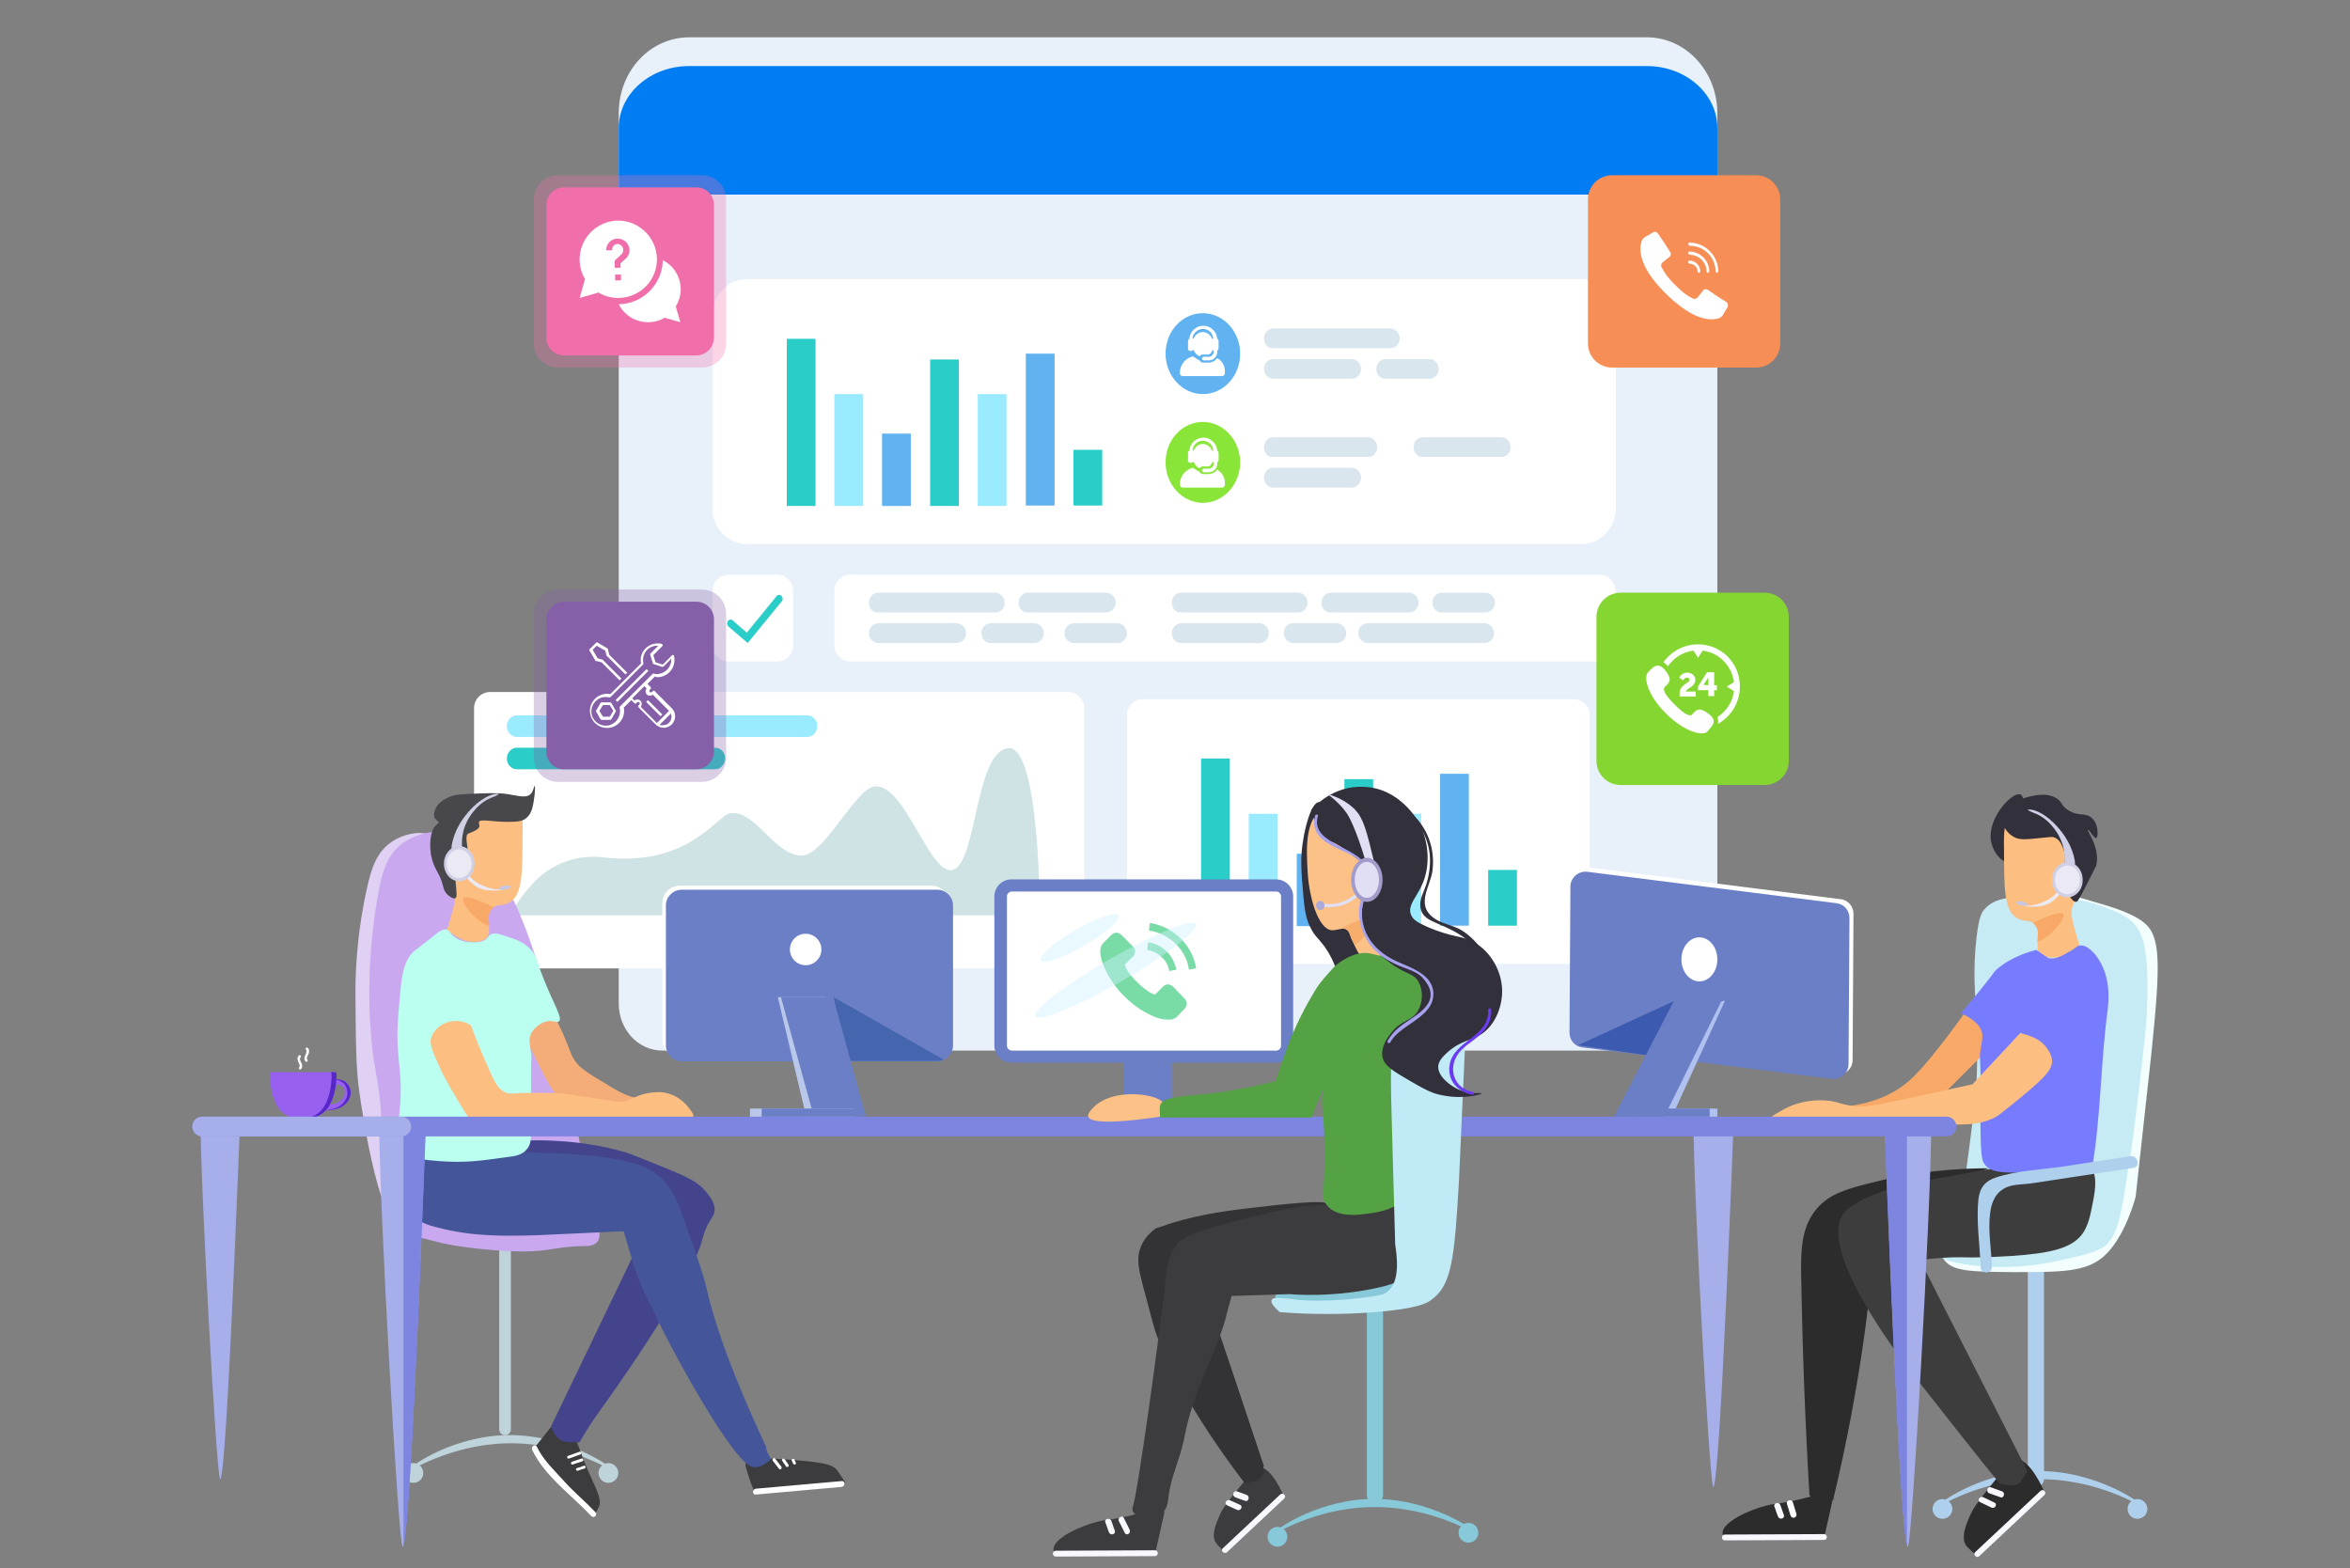 <svg xmlns="http://www.w3.org/2000/svg" xmlns:xlink="http://www.w3.org/1999/xlink" width="523" height="349" xmlns:v="https://vecta.io/nano"><rect width="100%" height="100%" fill="#808080" stroke="none"/><style><![CDATA[.AJ{fill:#fff}.AK{fill:#2acdc7}.AL{fill:#6b7fc6}.AM{fill:#9aebff}.AN{fill:#60b2f0}.AO{fill:#fcbf81}.AP{fill:#eae9f4}.AQ{fill:#cfcfe5}.AR{fill:#32303a}.AS{fill:#3c3c3f}.AT{fill:#f9a967}.AU{fill:#aed0ed}.AV{fill:#a7afea}]]></style><path d="M382.2 25.2v198.1c0 5.8-4.3 10.5-9.7 10.5H147.4c-5.4 0-9.7-4.7-9.7-10.5V25.2c0-9.4 7-16.9 15.7-16.9h213.1c8.7 0 15.7 7.6 15.7 16.9z" fill="#e8f0f9"/><path d="M382.2 28.5v14.8H137.7V28.5c0-7.6 7-13.8 15.7-13.8h213.1c8.7 0 15.7 6.2 15.7 13.8z" fill="#007df3"/><path d="M356 147.2H189.2c-1.9 0-3.5-1.6-3.5-3.5v-12.3c0-1.9 1.6-3.5 3.5-3.5H356c1.9 0 3.5 1.6 3.5 3.5v12.3c0 1.9-1.6 3.5-3.5 3.5z" class="AJ"/><g fill="#d9e6ed"><use xlink:href="#B"/><use xlink:href="#C"/><use xlink:href="#D"/><use xlink:href="#E"/><path d="M236.9 140.9h0c0-1.2.9-2.2 2.1-2.2h9.7c1.1 0 2.1 1 2.1 2.2h0c0 1.2-.9 2.2-2.1 2.2H239c-1.1 0-2.1-1-2.1-2.2z"/><use xlink:href="#B" x="67.4"/><path d="M302.3 140.9h0c0-1.2.9-2.2 2.1-2.2h26c1.1 0 2.1 1 2.1 2.2h0c0 1.2-.9 2.2-2.1 2.2h-26c-1.1 0-2.1-1-2.1-2.2z"/><use xlink:href="#C" x="67.4"/><use xlink:href="#D" x="67.4"/><path d="M285.7 140.9h0c0-1.2.9-2.2 2.1-2.2h9.7c1.1 0 2.1 1 2.1 2.2h0c0 1.2-.9 2.2-2.1 2.2h-9.7c-1.1 0-2.1-1-2.1-2.2zm33.1-6.8h0c0-1.2.9-2.2 2.1-2.2h9.7c1.1 0 2.1 1 2.1 2.2h0c0 1.2-.9 2.2-2.1 2.2h-9.7c-1.1.1-2.1-.9-2.1-2.2z"/></g><path d="M351.8 121.1H166.4c-4.3 0-7.8-3.5-7.8-7.8V69.9c0-4.3 3.5-7.8 7.8-7.8h185.4c4.3 0 7.8 3.5 7.8 7.8v43.4c-.1 4.3-3.5 7.8-7.8 7.8z" class="AJ"/><path d="M175.1 75.4h6.4v37.2h-6.4z" class="AK"/><path d="M185.7 87.7h6.4v24.9h-6.4z" class="AM"/><path d="M196.3 96.5h6.4v16.1h-6.4z" class="AN"/><path d="M207 80h6.4v32.6H207z" class="AK"/><g fill="#d9e6ed"><use xlink:href="#B" x="87.9" y="-58.8"/><use xlink:href="#C" x="87.9" y="-58.8"/><use xlink:href="#E" x="87.9" y="-58.8"/><path d="M281.3 99.5h0c0-1.2.9-2.2 2.1-2.2h21c1.1 0 2.1 1 2.1 2.2h0c0 1.2-.9 2.2-2.1 2.2h-21c-1.2.1-2.1-.9-2.1-2.2z"/><use xlink:href="#C" x="87.9" y="-34.6"/><path d="M314.6 99.5h0c0-1.2.9-2.2 2.1-2.2h17.4c1.1 0 2.1 1 2.1 2.2h0c0 1.2-.9 2.2-2.1 2.2h-17.4c-1.1.1-2.1-.9-2.1-2.2z"/></g><path d="M217.6 87.7h6.4v24.9h-6.4z" class="AM"/><path d="M228.3 78.7h6.4v33.8h-6.4z" class="AN"/><path d="M238.9 100.1h6.4v12.4h-6.4z" class="AK"/><path d="M276 78.7c0-4.9-3.7-9-8.3-9s-8.3 4-8.3 9c0 4.9 3.7 9 8.3 9s8.3-4 8.3-9z" class="AN"/><path d="M276 102.9c0-4.9-3.7-9-8.3-9s-8.3 4-8.3 9c0 4.9 3.7 9 8.3 9s8.3-4.1 8.3-9z" fill="#89e538"/><path d="M270.9 79.7c-.4.6-1.2 1-2 1h-1.1c-.4 0-.7-.2-.9-.6-.2 0-.3-.1-.5-.2l-.9-.6c-1.6.4-2.9 1.8-2.9 3.6v.2a.65.65 0 0 0 .6.6h8.8a.65.65 0 0 0 .6-.6v-.2c.1-1.4-.6-2.6-1.7-3.2zm-5.9-1.6c.2 0 .5-.1.6-.3.3.7.8 1.3 1.4 1.5.2-.3.4-.4.8-.4h1.1c.1 0 .2 0 .3-.1.2-.1.3-.3.4-.4l.3-.6c0 .1.1.2.2.2v.3a1.11 1.11 0 0 1-1.1 1.1h-1.1c-.2 0-.4.2-.4.4s.2.4.4.4h1.1c1.1 0 1.9-.9 1.9-1.9V78a.55.55 0 0 0 .3-.5v-1.6a.55.55 0 0 0-.3-.5c-.1-1.6-1.5-2.9-3.1-2.9s-3 1.3-3.1 2.9a.55.55 0 0 0-.3.5v1.6c-.1.3.2.6.6.6zm2.7-4.9c1.2 0 2.2.9 2.3 2.1l-.2.2c-.4-1-1.2-1.6-2.1-1.6-1 0-1.8.7-2.1 1.6 0-.1-.1-.2-.2-.2.1-1.1 1.1-2.1 2.3-2.1zm3.2 31.3c-.4.6-1.2 1-2 1h-1.1c-.4 0-.7-.2-.9-.6-.2 0-.3-.1-.5-.2l-.9-.6c-1.6.4-2.9 1.8-2.9 3.6v.2a.65.65 0 0 0 .6.6h8.8a.65.65 0 0 0 .6-.6v-.2c.1-1.4-.6-2.5-1.7-3.2zM265 103c.2 0 .5-.1.6-.3.3.7.8 1.3 1.4 1.5.2-.3.4-.4.8-.4h1.1c.1 0 .2 0 .3-.1.2-.1.3-.3.4-.4l.3-.6c0 .1.1.2.2.2v.3a1.11 1.11 0 0 1-1.1 1.1h-1.1c-.2 0-.4.2-.4.4s.2.4.4.4h1.1c1.1 0 1.9-.9 1.9-1.9v-.3a.55.55 0 0 0 .3-.5v-1.6a.55.55 0 0 0-.3-.5c-.1-1.6-1.5-2.9-3.1-2.9s-3 1.3-3.1 2.9a.55.55 0 0 0-.3.5v1.6c-.1.3.2.6.6.6zm2.7-4.9c1.2 0 2.2.9 2.3 2.1l-.2.2c-.4-1-1.2-1.6-2.1-1.6-1 0-1.8.7-2.1 1.6 0-.1-.1-.2-.2-.2.1-1.2 1.1-2.1 2.3-2.1zm82.6 116.4h-96c-1.9 0-3.5-1.6-3.5-3.5v-51.9c0-1.9 1.6-3.5 3.5-3.5h96c1.9 0 3.5 1.6 3.5 3.5V211c.1 2-1.5 3.5-3.5 3.5z" class="AJ"/><path d="M267.3 168.8h6.4V206h-6.4z" class="AK"/><path d="M277.9 181.1h6.4V206h-6.4z" class="AM"/><path d="M288.6 190h6.4v16.1h-6.4z" class="AN"/><path d="M299.2 173.4h6.4V206h-6.4z" class="AK"/><path d="M309.9 181.1h6.4V206h-6.4z" class="AM"/><path d="M320.5 172.2h6.4V206h-6.4z" class="AN"/><path d="M331.2 193.6h6.4V206h-6.4z" class="AK"/><path d="M173 147.2h-10.9c-1.9 0-3.5-1.6-3.5-3.5v-12.3c0-1.9 1.6-3.5 3.5-3.5H173c1.9 0 3.5 1.6 3.5 3.5v12.3c0 1.9-1.6 3.5-3.5 3.5z" class="AJ"/><path d="M166.4 143.1l-4.3-3.7c-.3-.3-.4-.8-.1-1.2s.8-.4 1.1-.1l3.1 2.7 6.6-8.1c.3-.4.8-.4 1.1-.1s.4.9.1 1.2l-7.6 9.3z" class="AK"/><path d="M237.7 215.5H109.1c-2 0-3.6-1.6-3.6-3.6v-54.3c0-2 1.6-3.6 3.6-3.6h128.6c2 0 3.6 1.6 3.6 3.6v54.3c0 2-1.6 3.6-3.6 3.6z" class="AJ"/><path d="M113.6 203.7h117.8s.1-38.1-7.1-37.2-6.9 24.8-12 27c-5.2 2.2-10.7-19.1-17.6-18.5-4.3.4-11.2 15.3-16.2 15.4-6.1.1-10.4-10.3-16-9.4-3.1.5-9.1 12-28.3 9.8-5.8-.7-11.6 1.4-15.6 5.8-3.5 3.7-5 7.1-5 7.1z" fill="#cfe3e5"/><path d="M179.7 164H115c-1.2 0-2.2-1.1-2.2-2.4h0c0-1.3 1-2.4 2.2-2.4h64.7c1.2 0 2.2 1.1 2.2 2.4h0c-.1 1.4-1 2.4-2.2 2.4z" class="AM"/><path d="M159.2 171.2H115c-1.2 0-2.2-1.1-2.2-2.4h0c0-1.3 1-2.4 2.2-2.4h44.2c1.2 0 2.2 1.1 2.2 2.4h0c-.1 1.3-1 2.4-2.2 2.4z" class="AK"/><path d="M90.6 327.4c-.2-.4 8.9-7.4 21.3-8 14.1-.6 25 7.6 24.8 8-.1.3-10-6.5-23.9-6.2-13 .3-22 6.6-22.2 6.2z" fill="#bfd3db"/><path d="M166 325.6c-.1.3-.1.6 0 .9.3 1.1.8 2.9 1.8 5.3l20.4-1.8-1.8-2.7c-1.1-1.5-3.2-2-14.2-2.7-3 0-5.7-.2-6.2 1zm-43.4-8h0l-3.5 4.4.9 1.8c1.4 2.9 12.4 13.3 12.4 13.3h0l.9-1.8c.9-1.9-1.5-5.4-3.5-10.6-1.3-3.4-1.3-4.4-2.7-5.3s-6.1-2.3-4.5-1.8z" class="AS"/><path d="M118.4 322.6c2.9 6 8.7 10 13.2 14.8.6.6 1.5-.3.9-.9-2.2-2.3-4.7-4.4-6.8-6.7-2.2-2.5-4.7-4.7-6.2-7.8-.3-.8-1.4-.1-1.1.6h0zm49.8 10l19.1-1.7c.8-.1.9-1.4 0-1.3l-19.1 1.7c-.8.1-.8 1.4 0 1.3h0zm-41.6-8l2.5-.9c.4-.1.2-.8-.2-.6l-2.5.9c-.3.1-.2.7.2.6h0zm.9 1.3l2.1-.7c.4-.1.2-.8-.2-.6l-2.1.7c-.4.1-.2.8.2.6h0zm1.1 1.4c.5-.2 1-.4 1.5-.5.4-.1.2-.8-.2-.6-.5.2-1 .4-1.5.5-.4.1-.2.7.2.6h0zm43.4-2.2l1.4 1.8c.3.3.7-.1.5-.5l-1.4-1.8c-.3-.3-.8.1-.5.5h0zm2.1 0c.3.4.5.8.8 1.2.2.4.8 0 .6-.3-.3-.4-.5-.8-.8-1.2s-.9-.1-.6.3h0zm2.1-.1c.1.2.2.5.3.7.2.4.8.2.6-.2-.1-.2-.2-.5-.3-.7-.1-.3-.8-.1-.6.2h0z" class="AJ"/><g fill="#bfd3db"><circle cx="92" cy="327.8" r="2.2"/><circle cx="135.4" cy="327.8" r="2.2"/><path d="M112.4 319.4c-.7 0-1.3-.6-1.3-1.3v-39.9c0-.7.6-1.3 1.3-1.3s1.3.6 1.3 1.3v39.9c0 .7-.6 1.3-1.3 1.3z"/></g><path d="M95.1 185.6c-1.7-.6-5.3-.1-8 1.8-3.4 2.3-4.5 6.2-5.3 9.7-2.7 11.7-2.7 21.5-2.7 23.9.1 11.2.1 16.8.9 22.2.3 2.3 4.2 29.2 8.9 29.2 8.2.1 18.6-82.8 6.2-86.8z" fill="#dfd0f4"/><path d="M99.1 185.1c-5.7-.5-9.7 2.7-9.7 2.7-3.5 2.7-4.5 6.9-5.3 11.5-2.4 13.4-1.9 24.4-1.8 26.6.7 14.2 2 11.5 2.7 24.8.7 12.7-.3 19.6 4.4 23 1.4 1.1 3.6 1.6 8 2.7 1.1.3 5 1.2 12.4 1.8 12.8 1 12-.8 20.4-.9.6 0 1.9 0 2.7-.9 1.1-1.3.2-3.8 0-4.4-4.2-11.8-11.9-85-33.8-86.9z" fill="#c9a8ef"/><path d="M116.3 185.6c0 8.9-.1 13.4-2.7 15.1-1.5 1-2.8.5-3.8 1.2-.2.1-.4.3-.6.6-.8 1.1-.5 2.3-.4 3.6.1 1 .1 1.9-.5 2.6-1 1.1-2.9.9-3.5.9-2.8-.3-5.3-2.7-5.3-2.7 1.8-5.7 1.8-7.1 1.8-7.1-.1-2.6-1.3-2.9-1.8-5.3-1.1-5.3 3.1-10.2 3.5-10.6 3.5-4 9.9-6.5 12.4-4.4.7.4 1 1.2.9 6.1z" class="AO"/><path d="M109.9 201.9c-.2.1-.4.3-.6.6-.8 1.1-.5 2.3-.4 3.6-2.7-.7-6.5-5.3-5.8-6.2.5-.8 4.1.7 6.8 2z" class="AT"/><path d="M106.6 182.9c.3-.7 3.1 0 6.2 0 2.3 0 3.5-.1 4.4-.9 1.3-1.1 1.5-3 1.8-5.3.1-1 .1-1.7 0-1.8-.2 0-.2 1.1-.9 1.8-1 1-2.7.4-5.3 0-2.2-.3-4.4-.2-8.9 0-1.9.1-3.1.2-4.4.9-.6.3-2.2 1.1-2.7 2.7-.1.4-.4 1.2 0 1.8.3.4.9.9.9.9l-.9.9c-.6.6-1.4 2.9-.9 6.2.6 3.5 2 4 2.7 7.1.1.3.2 1.1.9 1.8.4.4 1.3 1.1 1.8.9.7-.3 0-2.3 0-6.2 0-2.2.2-3.3.9-3.5.6-.3 1.4.4 1.8 0 .2-.2.1-.6 0-1.8-.2-1.5-.3-2.3 0-2.7s.6-.2 1.8-.9c.6-.3.8-.6.9-.9 0-.5-.2-.7-.1-1z" fill="#47474c"/><path d="M103.5 194c.4-.1.9.8 1.3 1.3.7.8 1.4 1.2 2.7 1.8 2.3 1.1 4.4.8 4.4.9s-4.1.7-6.2-.9c-1.4-1-2.7-2.7-2.7-2.7.1.1.3-.3.5-.4z" class="AP"/><path d="M111 197.8c0 .2.7.3 1.4.2s1.3-.4 1.2-.7c0-.2-.7-.3-1.4-.2-.6.1-1.2.4-1.2.7z" fill="#c7c6e0"/><path d="M100.8 189.6c-.4-.5-.4-1.2 0-2.7.8-2.9 2.4-4.9 2.7-5.3 2.3-3 4.9-4.6 6.6-4.9.2 0 .9-.1.9 0 0 .2-1.3.7-1.8.9-3.4 1.4-5.2 5-5.3 5.3-1.5 3-1.1 5.9-.9 7.1.1 0-1.6.2-2.2-.4z" class="AQ"/><ellipse cx="102.2" cy="192.2" rx="3.1" ry="3.5" class="AP"/><path d="M102.2 196.1c-1.9 0-3.4-1.7-3.4-3.9 0-2.1 1.5-3.9 3.4-3.9s3.4 1.7 3.4 3.9-1.5 3.9-3.4 3.9zm0-7.1c-1.5 0-2.8 1.4-2.8 3.2s1.2 3.2 2.8 3.2c1.5 0 2.8-1.4 2.8-3.2-.1-1.7-1.3-3.2-2.8-3.2z" class="AQ"/><path d="M117.2 229c.7-.9 2-.5 3.5-1.8 1-.8 1.5-1.9 1.8-2.7.7 1.2 1.6 3 2.7 5.3 1.8 4.1 1.6 4.5 2.7 6.2s3.1 2.9 7.1 5.3c2.3 1.4 3.5 2.1 5.3 2.7 3.2 1 5.3.6 5.3.9.1.6-6.6 2.6-14.2 1.8-4.3-.5-8-1.8-8-1.8s.7.2.9 0c.3-.3-.6-1.4-.9-1.8-1.2-1.5-2.3-3.7-4.4-8-1.7-3.2-2.5-5-1.8-6.1z" fill="#f4ad78"/><path d="M118.1 253.8s10.7-.5 21.3 2.7c1 .3 3.6 1.4 8.9 3.5 4.8 2 7 3 8.9 5.3.8 1 2.1 2.6 1.8 4.4-.2 1.1-.9 1.5-1.8 3.5-.6 1.3-.8 2.3-.9 2.7-2.9 10.6-22.2 37.2-22.2 37.2-4.3 5.9-5.2 8.3-5.3 8-.2-.6-2.7.5-4.4-.9-1.1-.9-1.8-2.7-1.8-2.7l21.3-44.3c.6-1.4 1.3-2.8.9-4.4-2.2-8.8-31-8.1-31-11.5-.1-1.3 4.3-3.5 4.3-3.5z" fill="#44448c"/><path d="M166 325.6c.2.2.9.8 1.8.9 1.2.1 2.3-.6 2.7-.9.6-.4.8-.6.9-.9.1-.7-.9-1.3-.9-2.7-8.6-18.5-11.9-29.1-13.3-35.5-.7-3-2.2-7.3-5.3-16-1.2-3.3-2.2-5.7-4.4-8-2.8-2.8-6.1-3.7-9.7-4.4-6.6-1.3-10-1.2-23-1.8-6.8-.3-13.6 1.3-20.4.9-.5 0-2.2-.1-3.5.9-2.7 2.1-2.7 8 0 11.5 1.7 2.2 4.2 3 6.2 3.5 7.9 2.1 14.7 2 22.2 1.8l19.5-.9 1.8 6.2c1.6 5.4 4 9.9 5.3 12.4-.3.2 13.6 27.2 20.1 33z" fill="#445699"/><path d="M99.5 206.9c-.9-.3-2 .5-3.5 1.8l-4 3.1c-2.7 2.7-2.7 7.2-3.1 11.1-1.4 13.7 1.1 13.8 0 24.8-.4 3.9-1 6.8.9 8.9.6.6 1.5 1.3 8 1.8 5.6.4 8.7 0 15.1-.9 1.8-.2 3.4-.5 4.4-1.8.9-1 .9-2.5.9-5.3v-8.9c-.1-6.6.2-5.7 0-7.1-.3-2.1-.6-3.1 0-4.4.7-1.3 2.1-2.4 3.5-2.7 1.5-.3 2.2.4 2.7 0 .9-.8-1.3-4-3.5-9.7-1.7-4.2-1.4-4.8-2.7-6.2-1.7-1.9-3.7-2.5-7.1-3.5-.4-.1-1.1-.3-1.8 0-.5.2-.6.6-.9.9-.9 1-2.5.9-3.5.9-.5 0-2.9-.1-4.4-1.8-.5-.6-.6-.9-1-1z" fill="#bafff0"/><path d="M96 230.8c.6-1.7 2.4-3.2 4.4-3.5 2.3-.4 4 .6 4.4.9 1.6 4.2 3.1 7.8 4.4 10.6.9 2 1.8 3.8 3.5 4.4.7.3 1 .1 4.4 0h4.4c2.7 0 4.8.3 8.9.9 7 1 7.2 1.4 8.9.9s2.7-1.4 5.3-1.8c1.1-.1 2.2-.3 3.5 0 3.1.6 4.8 2.8 5.3 3.5.7.9 1 1.3.9 1.8-.4 1.6-5.6 1.7-8 1.8-17.8.4-13.2 1.3-22.2.9-9.6-.5-19.5-1.8-19.5-1.8v-.1c-1.5-2.4-4.1-6.5-6.2-10.6-1.9-4.2-3-6.3-2.4-7.9z" class="AO"/><g class="AU"><use xlink:href="#F"/><path d="M453.1 330.9h0a1.79 1.79 0 0 1-1.8-1.8V283a1.79 1.79 0 0 1 1.8-1.8h0a1.79 1.79 0 0 1 1.8 1.8v46.1a1.79 1.79 0 0 1-1.8 1.8z"/></g><path d="M407.9 332.7c.2.3.1.6 0 .9l-1.8 8-22.2.9s-1.2-1.2 0-2.7c.5-.6 2.3-2.6 8-4.4 3.6-1.1 3.1-.4 8.9-1.8 3.7-.9 6.6-1.8 7.1-.9zm31.8 13.3l15.2-14.2s-3-7-6.1-7.1c-.7 0-1.3.4-5.1 5.1-3.9 4.8-4.5 5.9-5.1 7.1-.8 1.8-2.4 5.2-1 7.1.6.7 2.1 2 2.1 2z" fill="#2c2c2d"/><path d="M383.9 342.8l22-.1c.9 0 .9-1.3 0-1.3l-22 .1c-.9 0-.9 1.3 0 1.3h0zm11-7.5c.3.7.5 1.5.8 2.2.3.8 1.6.5 1.3-.4-.3-.7-.5-1.5-.8-2.2-.3-.8-1.6-.4-1.3.4h0zm45.6 11l14.5-13.6c.6-.6-.3-1.5-.9-.9l-14.5 13.6c-.6.5.3 1.5.9.9h0zm2.2-14l2.5.9c.8.3 1.1-1 .4-1.3l-2.5-.9c-.8-.3-1.2 1-.4 1.3h0zm-2 2l2.5 1.2c.8.4 1.4-.8.7-1.1l-2.5-1.2c-.8-.4-1.5.8-.7 1.1h0z" fill="#f8f8ff"/><path d="M397.7 334.7l.8 2.6c.3.8 1.5.5 1.3-.4l-.8-2.6c-.3-.8-1.6-.4-1.3.4h0z" class="AJ"/><g class="AU"><circle cx="475.7" cy="335.8" r="2.2"/><circle cx="432.3" cy="335.8" r="2.2"/></g><path d="M432.7 280.4c1.9 2.6 6.3 2.6 15.1 2.7 11 0 16.4 0 20.4-3.5 4.9-4.4 7.1-13.3 7.1-13.3h0l3.5-31.9c2.1-20.4 2.1-26.2-1.8-29.2-2.5-2-7.4-3.5-10.6-4.4-4.4-1.3-6.5-2-8-1.8-9.8 1.3-4.2 31.4-20.4 62.9-3.4 6.6-8.3 14.3-5.3 18.5z" fill="#f3feff"/><path d="M441.6 202.4c2.7-3.2 7.8-3 15.1-2.7 6.1.3 9.7 1.4 10.6 1.8 2.3.8 5.1 1.8 7.1 3.5 2.4 2.2 3.7 5.6 3.5 16.8-.1 6.2-.5 9.3-2.7 27.5 0 0-.5 4.6-1.8 12.4-1.3 8.5-2.1 12.7-4.4 15.1-1.6 1.6-4.3 2.3-9.7 3.5-2.8.7-12.6 2.8-23 .9-1.5-.3-4.4-.9-4.4-1.8 0-.8 1.9-1.1 3.5-2.1 2.7-1.6.8-6.5 1.8-13.9 2.2-16.7 2.5-18.5 2.7-23 .1-3.5.3-7.7 0-13.3s-.9-11.1 0-18.6c.5-4.3 1.1-5.4 1.7-6.1z" fill="#c6ebf4"/><path d="M446.9 191.8c-1.4.2-3-2-3.5-3.5-2-5.5 4.4-12.2 6.2-11.5 2.2.8.6 14.4-2.7 15z" class="AR"/><path d="M446 189.1c0 8.9.1 13.4 2.7 15.1 1.5 1 2.8.5 3.8 1.2.2.1.4.3.6.6.8 1.1.5 2.3.4 3.6-.1 1-.1 1.9.5 2.6 1 1.1 2.9.9 3.5.9 2.8-.3 5.3-2.7 5.3-2.7-1.8-5.7-1.8-7.1-1.8-7.1.1-2.6 1.3-2.9 1.8-5.3 1.1-5.3-3.1-10.2-3.5-10.6-3.5-4-9.9-6.5-12.4-4.4-.7.5-1 1.3-.9 6.1z" class="AO"/><path d="M452.4 205.4c.2.1.4.3.6.6.8 1.1.5 2.3.4 3.6 2.7-.7 6.5-5.3 5.8-6.2-.5-.8-4.1.7-6.8 2z" class="AT"/><path d="M446 183.8c.6 1.7 2.2 2.5 2.7 2.7 1.1.4 2.5.3 5.3 0 2.2-.2 2.8-.4 3.5 0 1.1.6 1.5 1.9 1.8 2.7.7 2.1-.1 3.1 0 5.3.1 3.1 1.6 6.2 2.7 6.2.4 0 .7-.6 1.8-2.7l2.7-5.3c1-4-2.1-7.8-1.8-8 .3-.1 1.3 1.9 1.8 1.8.5-.2.6-3-.9-4.4-1.4-1.4-3-.3-5.3-1.8-1.7-1-1.2-1.8-2.7-2.7-2.3-1.3-5-.6-7.1 0-1.7.5-2.7.7-3.5 1.8-1 1-1.5 2.8-1 4.4z" class="AR"/><path d="M458.8 197.6c-.4-.1-.9.8-1.3 1.3-.7.8-1.4 1.2-2.7 1.8-2.3 1.1-4.4.8-4.4.9s4.1.7 6.2-.9c1.4-1 2.7-2.7 2.7-2.7s-.3-.4-.5-.4z" class="AP"/><path d="M451.3 201.3c0 .2-.7.3-1.4.2s-1.3-.4-1.2-.7c0-.2.7-.3 1.4-.2.6.2 1.2.5 1.2.7z" fill="#c7c6e0"/><path d="M461.5 193.1c.4-.5.4-1.2 0-2.7-.8-2.9-2.4-4.9-2.7-5.3-2.3-3-4.9-4.6-6.6-4.9-.2 0-.9-.1-.9 0 0 .2 1.3.7 1.8.9 3.4 1.4 5.2 5 5.3 5.3 1.5 3 1.1 5.9.9 7.1 0 .1 1.6.3 2.2-.4z" class="AQ"/><ellipse cx="460.1" cy="195.8" rx="3.1" ry="3.5" class="AP"/><path d="M460.1 199.7c-1.9 0-3.4-1.7-3.4-3.9 0-2.1 1.5-3.9 3.4-3.9s3.4 1.7 3.4 3.9c.1 2.1-1.5 3.9-3.4 3.9zm0-7.1c-1.5 0-2.8 1.4-2.8 3.2s1.2 3.2 2.8 3.2c1.5 0 2.8-1.4 2.8-3.2s-1.2-3.2-2.8-3.2z" class="AQ"/><path d="M437.2 225.5c-6.4 8.9-9.7 12.4-9.7 12.4-1.3 1.4-1.9 2-2.7 2.7-8 6.9-18.6 5.4-18.6 6.2 0 1.3 16.4 5.9 23.9-.9l11.5-11.5s.6-1.9.9-2.7c.9-2.9 1.4-4.4.9-5.3-.8-1.4-3.4-1.6-6.2-.9z" class="AT"/><path d="M442.5 260s-12-.2-23.9 2.7c-7.4 1.8-11.2 2.8-14.2 6.2-3.6 4.2-3.7 9.4-3.5 16.8a1151.95 1151.95 0 0 0 1.8 47s.8 1.4 1.8 1.8c1.1.4 4.7-1.3 3.5-.9 0 0 5.4-21.4 8-45.2.8-7 .6-8.1 1.8-10.6-.1 0 3.7-8.2 24.7-17.8z" fill="#2c2c2d"/><path d="M465.5 260c1.4 2.1.7 5.6 0 8.9-.3 1.7-.8 3.7-1.8 5.3-2.3 3.6-7.3 4.7-16 5.3-4.8.3-8.4.4-11.2.3-3.7-.1-9.2.6-9.2.6l23.9 47c-1.2 1.8-1.7 2.7-1.8 2.7h0c-1.6 1-4.4 0-4.4 0-4.7-5.7-9.9-12.4-20.4-25.7 0 0-10.5-13.4-14.2-23.9-2.4-6.8-.8-9.6 0-10.6.3-.4.6-.7.9-.9 5.2-4.2 16.1-6.1 16.8-6.2 13-2.2 9-1.8 15.1-2.7 19.3-2.8 21.5-1.4 22.3-.1z" fill="#3d3d3d"/><path d="M462.9 210.4c2.1-.2 4.1 2.9 4.4 3.5 2.6 4.3 1.9 9.4 1.8 10.6-1.6 11.8-1.5 23.7-3.5 35.5-5.7.5-10.5.8-14.2.9-5.8.2-8.4 0-9.7-1.8-.5-.7-.8-1.4-.9-6.2-.1-3.4 0-5.5 0-8 .1-10.4-.4-9 0-11.5.3-1.9.7-3.1 0-4.4-1.1-2.2-4.4-3.5-4.4-3.5h0s2.4-2.8 4.4-5.3c3.5-4.3 2.9-3.9 3.5-4.4 3.7-3.3 8.9-4.4 8.9-4.4h0c2.4 1.7 2.7 1.8 2.7 1.8 1.4.4 2.9-.4 5.3-1.8 1-.7 1.1-.9 1.7-1z" fill="#777cff"/><path d="M449.6 229.9s2.8.6 4.4 1.8c1.1.8 2.6 2.5 2.7 4.4.1 2.3-2.9 4.8-8.9 9.7-1.8 1.4-2.7 2.2-3.5 2.7-4 2.2-8 1.6-9.7 1.8-10.4 1.4-12.6-1-25.7-.9-8.7.1-14.8 1.2-15.1 0-.2-.8 2.1-1.9 3.5-2.7 3.7-1.9 7.2-1.9 8.9-1.8 2 .1 3.1.6 4.4.9 4 1 6.7.2 16-1.8l12.4-2.7c-.1.1 3.6-3.9 10.6-11.4z" class="AO"/><path d="M443.3 281.9c-.1-3.7-.9-8.1-.4-11.8.3-2.6 1.2-4.8 3.7-5.9 1.6-.7 4.1-.6 5.8-.9l22.4-3.4c1.7-.3 1-2.8-.7-2.6l-14.9 2.3c-4.8.7-10.3.9-14.9 2.4-2.5.8-3.7 2.3-4 4.9-.5 4.8.3 10.1.5 15-.1 1.7 2.6 1.7 2.5 0h0z" class="AU"/><path d="M77.3 241.1c-.8-.9-2.4-1-3.5-.7l-.1 1.3c.4-.2 1-.4 1.5-.3 1 .1 1.7 1 1.5 2-.2 1.1-1.1 1.9-2.1 2.2 0 0-1.2.4-2.4.2l-.5 1.2c1.8.3 3.4-.3 3.4-.3 1.4-.4 2.7-1.6 2.9-3.1.2-.8-.2-1.9-.7-2.5z" fill="#9760ef"/><path d="M78 243.6c-.2 1.5-1.5 2.7-2.9 3.1 0 0-1.2.4-2.7.4 1.1-.1 2-.4 2-.4 1.4-.4 2.7-1.6 2.9-3.1.1-.9-.2-1.9-.8-2.5-.5-.5-1.3-.8-2-.9 1-.1 2.1.2 2.7.9.6.6 1 1.7.8 2.5z" fill="#5627c9"/><path d="M74.4 238.6H60.6a.47.47 0 0 0-.5.5c0 2 .3 9.2 5.8 9.7H69c5.5-.5 5.8-7.7 5.8-9.7.1-.3-.1-.5-.4-.5z" fill="#9760ef"/><path d="M69 248.8h-1c5.5-.5 5.8-7.7 5.8-9.7a.47.47 0 0 0-.5-.5h1.1a.47.47 0 0 1 .5.5c0 2-.4 9.2-5.9 9.7z" fill="#5627c9"/><path d="M66.5 236.6c.1.2.1.3.2.5 0 .1 0 .3-.1.4s-.1.3 0 .4.1.1.2.1.1 0 .2-.1a.96.96 0 0 0 .2-.9c0-.2-.1-.4-.2-.6 0-.1 0-.1-.1-.2-.2-.4-.2-.7 0-.9.1-.1.1-.3 0-.4s-.3-.1-.4 0c-.5.5-.2 1.2-.1 1.5.1.1.1.1.1.2zm1.7-.3c.1 0 .1 0 .2-.1s.1-.3 0-.4-.1-.3-.1-.4.1-.3.2-.5c0-.1 0-.1.1-.2.1-.2.4-1-.1-1.5-.1-.1-.3-.1-.4 0s-.1.3 0 .4c.2.2.1.4 0 .9 0 .1 0 .1-.1.2-.1.2-.2.4-.2.6-.1.4 0 .7.2.9.1.1.2.1.2.1z" class="AJ"/><path d="M49 329.2c-.8 0-4.4-65.5-4.4-80.6h8.9c-.1-.1-3 80.6-4.5 80.6zm332.3 1.7c-.8 0-4.4-65.5-4.4-80.6h8.9s-3 80.6-4.5 80.6zM89.6 344.2c-.9 0-5.2-76.3-5.2-93.9h10.3c.1 0-3.4 93.9-5.1 93.9z" class="AV"/><path d="M94.8 250.3s-3.2 88.5-5 93.7v-93.7h5z" fill="#7e85e0"/><path d="M424.6 344.2c.9 0 5.2-76.3 5.2-93.9h-10.3c-.1 0 3.4 93.9 5.1 93.9z" class="AV"/><g fill="#7e85e0"><path d="M419.4 250.3s3.2 88.5 5 93.7v-93.7h-5z"/><path d="M433.2 252.9H45a2.22 2.22 0 0 1-2.2-2.2h0a2.22 2.22 0 0 1 2.2-2.2h388.2a2.22 2.22 0 0 1 2.2 2.2h0a2.22 2.22 0 0 1-2.2 2.2z"/></g><path d="M89.3 252.9H45a2.22 2.22 0 0 1-2.2-2.2h0a2.22 2.22 0 0 1 2.2-2.2h44.3a2.22 2.22 0 0 1 2.2 2.2h0a2.22 2.22 0 0 1-2.2 2.2z" class="AV"/><path d="M408.6 239.2l-55.5-7c-1.7-.2-2.9-1.6-2.9-3.3l.2-32.5c0-2 1.8-3.5 3.7-3.3l55.5 7c1.7.2 2.9 1.6 2.9 3.3l-.2 32.5c0 2-1.8 3.5-3.7 3.3zm-124.9-4h-58.3c-1.5 0-2.8-1.2-2.8-2.8v-32.5c0-1.5 1.2-2.8 2.8-2.8h58.3c1.5 0 2.8 1.2 2.8 2.8v32.5a2.73 2.73 0 0 1-2.8 2.8z" class="AJ"/><path d="M284 236.5h-58.9a3.8 3.8 0 0 1-3.8-3.8v-33.2a3.8 3.8 0 0 1 3.8-3.8H284a3.8 3.8 0 0 1 3.8 3.8v33.2a3.8 3.8 0 0 1-3.8 3.8zm-58.8-38.1a1.11 1.11 0 0 0-1.1 1.1v33.2a1.11 1.11 0 0 0 1.1 1.1H284a1.11 1.11 0 0 0 1.1-1.1v-33.2a1.11 1.11 0 0 0-1.1-1.1h-58.8z" class="AL"/><path d="M207.3 235.2h-56c-2.2 0-3.9-1.8-3.9-3.9V201c0-2.2 1.8-3.9 3.9-3.9h56c2.2 0 3.9 1.8 3.9 3.9v30.3c0 2.2-1.8 3.9-3.9 3.9z" class="AJ"/><path d="M212.1 201.5v31.2c0 1.4-.9 2.6-2.1 3.2-.4.2-.9.3-1.4.3h-56.9c-1.9 0-3.5-1.6-3.5-3.5v-31.2c0-1.9 1.6-3.5 3.5-3.5h56.9c1.9 0 3.5 1.6 3.5 3.5z" class="AL"/><path d="M210 235.8c-.4.2-.9.3-1.4.3h-20.3l-2.8-14.2 24.5 13.9z" fill="#4566af"/><path d="M191 248.4h-11.6l-6.3-26.5h10.6l7.3 26.5z" fill="#b9c8ea"/><path d="M192.7 248.4h-11.6l-7.3-26.5h11.6z" class="AL"/><path d="M166.9 246.7h23v1.8h-23z" fill="#b9c8ea"/><path d="M169.5 246.7h22.2v1.8h-22.2zm80.7-10.6h10.6v12.4h-10.6z" class="AL"/><path d="M261.1 219.6c-.7-.7-1.6-.7-2.3 0l-1.6 1.6c-.1.1-.3.2-.4.1-.3-.2-.7-.3-1-.5-1.5-1-2.8-2.2-4-3.6-.6-.7-1.1-1.4-1.4-2.3-.1-.2-.1-.3.1-.4l1.6-1.6c.7-.7.7-1.6 0-2.3l-1.2-1.2c-.4-.4-.8-.9-1.3-1.3-.7-.7-1.6-.7-2.3 0l-1.6 1.6c-.5.5-.8 1.1-.8 1.7-.1 1.1.2 2.2.6 3.2.8 2.1 2 4 3.4 5.7 2 2.3 4.3 4.2 7 5.5 1.2.6 2.5 1.1 3.9 1.1 1 .1 1.8-.2 2.4-.9l1.4-1.5c.7-.7.7-1.6 0-2.3l-2.5-2.6zm-.9-3.5l1.6-.3c-.3-1.5-1-2.9-2.1-4s-2.6-1.9-4.2-2.1l-.2 1.7c1.2.2 2.4.7 3.2 1.6 1 .8 1.5 1.9 1.7 3.1zm2.6-7.2a12.37 12.37 0 0 0-6.9-3.5l-.2 1.7c2.3.3 4.4 1.4 6 3s2.6 3.5 2.9 5.7l1.6-.3c-.4-2.5-1.6-4.8-3.4-6.6z" fill="#79dba5"/><path d="M363.6 246.7h18.6v1.8h-18.6z" fill="#b1c1ef"/><path d="M411.6 204.3l-.2 32.5c0 2-1.8 3.5-3.7 3.3l-55.5-7c-1.7-.2-2.9-1.6-2.9-3.3l.2-32.5c0-2 1.8-3.5 3.7-3.3l55.5 7c1.7.2 2.9 1.6 2.9 3.3z" class="AL"/><path d="M372.5 222.8l-2.8 12.5-18.5-2.7 21.3-9.8z" fill="#3c5aaf"/><path d="M372.1 248.5l-10.3-.1 12.2-23.9 9.9-1.8-11.8 25.8z" fill="#b1c1ef"/><g class="AL"><path d="M370.4 248.5h-11.2l13.3-25.7h10.6l-12.7 25.7z"/><path d="M361 246.7h19.5v1.8H361z"/></g><g fill="#ccf2ff"><ellipse transform="matrix(.866 -.5 .5 .866 -72.162 148.135)" cx="240.3" cy="208.7" rx="10" ry="2" opacity=".44"/><path d="M230.4 226.2c.8 1.3 9.4-2.2 19.3-7.9s17.3-11.4 16.5-12.7-9.4 2.2-19.3 7.9-17.3 11.4-16.5 12.7z" opacity=".44"/></g><g class="AJ"><circle cx="179.3" cy="211.3" r="3.5"/><ellipse cx="378.2" cy="213.5" rx="4" ry="4.9"/></g><path d="M295.4 180.3c-.3-.6-.9-1.8-1.8-1.8-2 0-3.4 7.1-3.5 8-.8 4.3-.5 7.4 0 13.3.3 3 .6 5 1.8 7.1.8 1.5 1.3 1.7 2.7 3.5 3.2 4.5 2.5 6.3 4.4 8 3 2.6 9.4 2.1 11.5-.9 1.1-1.6.7-3.4-1.8-10.6-5.9-16.9-6.2-13.1-13.3-26.6z" class="AR"/><path d="M312.2 192.7c-.7 4.2-3.6 4.8-3.5 8.9 0 4.6 3.7 6.4 2.7 8.9-1.2 2.8-7.1 3.6-8.9 1.8-.2-.2-.5-.8-1-1.8-.2-.5-.5-1-.8-1.7-.4-1-.4-1.4-.9-1.8-.4-.3-.8-.4-1.2-.3-.8.1-1.6.4-2.3.3-2.9-.3-5-7.2-5.3-13.3-.3-5.4-.5-11.1 3.5-14.2 3.1-2.4 7.5-2.3 10.6-.9 5.6 2.3 8 9.2 7.1 14.1z" fill="#fcc186"/><path d="M301.5 210.3c-.2-.5-.5-1-.8-1.7-.4-1-.4-1.4-.9-1.8-.4-.3-.8-.4-1.2-.3 3.1-1.5 6.9-3.1 7.4-2.3.6.8-1.9 4.3-4.5 6.1z" fill="#f7ad6b"/><g fill="#87c9d8"><path d="M306 334.5h0a1.79 1.79 0 0 1-1.8-1.8v-40.8a1.79 1.79 0 0 1 1.8-1.8h0a1.79 1.79 0 0 1 1.8 1.8v40.8a1.79 1.79 0 0 1-1.8 1.8z"/><path d="M287.4 284c-1 .9-4.2 3.6-3.5 5.3.2.5.6.7.9.9 3.4 1.8 10.6 1.1 14.2.9 7.2-.4 8 .5 10.6-.9 2.7-1.4 6-4.7 5.3-7.1-1.5-5-20.5-5.1-27.5.9z"/></g><path d="M259 336.3c.2.3.1.6 0 .9l-1.8 8-22.2.9s-1.2-1.2 0-2.7c.5-.6 2.3-2.6 8-4.4 3.6-1.1 3.1-.4 8.9-1.8 3.7-.9 6.6-1.9 7.1-.9zm13.3 8.8l13.3-12.4s-2.6-6.2-5.3-6.2c-.6 0-1.1.3-4.4 4.4-3.4 4.2-4 5.2-4.4 6.2-.7 1.6-2.1 4.6-.9 6.2.4.7 1.7 1.8 1.7 1.8z" class="AS"/><path d="M295.4 268c-.2-1.1-9.2-.1-17.7.9-5.9.7-12.4 1.6-20 4.3-.2.1-.3.1-.4.1-1.1.8-2.7 2.2-3.5 4.4-.9 2.4-.5 4.5.9 9.7 1.5 5.6 2.2 8.4 2.7 9.7 5.6 15.2 19.5 32.8 19.5 32.8s2.3.2 3.5-.9c.4-.3 1.1-1.2.9-1.8-.1-.2-.3-.5-.1-.8 0-.1.1-.1.1-.1l-6.2-18.6c-6.5-19.2-7.6-22-6.2-25.7 4.3-11.4 26.8-12.3 26.5-14z" fill="#333335"/><path d="M316.2 261.4c.5.2.9 1 0 11.5-.6 6.9-1 8.9-2.7 10.6-1.5 1.6-3.3 2.1-5.3 2.7C297.1 289 287 288 287 288l-12.9.4s-1.3 4.6-1.3 4.9c-2.4 8.6-7.2 15.7-9.3 27-.9 4.5-3.1 8.7-3.5 13.3-.1.6-.2 2.1-1.3 3.1-1.9 1.7-6.1 1.1-6.6-.4-.2-.4 0-.8 0-.9 1.2-3.6 5.9-38.3 7.1-48.7.5-4.6.6-7.1 2.7-9.7 1.2-1.6 3.6-3 16.8-6.2 6.9-1.7 11.8-2.8 18.6-2.7 5.7.2 8.7 1.2 12.4-.9 4-2.4 5.2-6.3 6.5-5.8z" class="AS"/><path d="M242.2 248.5c-.2-.6.4-1.2.9-1.8 4.5-5 15.5-3.2 16-.9.2.8-.9 2.7-.9 2.7h0c-.1 0-15.2 2.5-16 0z" fill="#fcc186"/><path d="M302.5 212.2c-2.8.5-5.3 2.7-5.3 2.7s-3.2 3.3-4.4 5.3c-1.8 3-4.8 8.2-7.1 15.1-.4 1-1.8 5.3-1.8 5.3s-6.9 1.8-14.2 2.7c-5.9.7-11.1.7-11.5 2.7-.2.7 0 2.7 0 2.7h33.7s2-5.4 4.4-10.6c2-4.4 3.6-7 3.5-7.1-.1 0-1.4 2-2.7 4.4-1.1 2.2-2.2 4.3-2.7 7.1-.3 2.1-.2 3.6 0 5.3.9 9.5 0 18.6 0 18.6.1.5.4 1.1.9 1.8 2.3 3 7.6 2.1 9.7 1.8 2-.3 5.3-.8 8-3.5 1.6-1.6 2.3-3.4 2.7-4.4 3.3-10.7 1.8-19.2 2.7-33.7.2-3.1.5-7.6-1.8-12.4-.3-.7-2.8-5.6-5.3-5.3-1.1.1-1.1 1.1-2.7 1.8-2.2.7-3.2-.9-6.1-.3z" fill="#55a245"/><path d="M283 289.3c-.3.7.8 1.8 1.8 2.7 5 .4 12.4.7 21.3 0 9.5-.8 11.5-2 12.4-2.7 4.5-3.2 5.2-8.8 6.2-26.6l1.8-39.9s-10.7 1.7-15.1 7.1c-1.5 1.9-2 3.9-1.8 14.2l.9 32.8c.4 2.7 1.2 8.4-1.8 10.6-.7.6-1.5.7-2.7.9-10 1.6-16.8.9-16.8.9-3.6-.4-5.9-.8-6.2 0z" fill="#c1eaf7"/><g class="AR"><path d="M291.8 180.3l.9 2.7c.6 1.7 2.2 4.7 2.7 4.4 1-.5 2.6.7 5.3 2.7l3.5 2.7c1.2 1.9-.4 3.8-.9 8-.3 2.1-.4 3.6 0 5.3 1.1 4.9 5.8 8 7.1 8.9 2.9 1.9 4.3 1.7 5.3 3.5s1 4.3 0 6.2c-1.4 2.7-3.8 2.1-6.2 5.3-.7.9-2.3 3.1-1.8 5.3.4 1.9 2.4 3.1 6.2 5.3 2.4 1.4 3.7 2.1 5.3 2.7 5.5 1.7 10.6.3 10.6 0 0-.2-2.5.4-5.3-.9-2-.9-4.7-3.1-4.4-5.3.1-.6.4-1.4 1.8-2.7 3.2-3 5.6-2.7 8-4.4 3.1-2.2 4.5-6.4 4.4-9.7-.1-4.4-2.7-8.6-6.2-10.6-2.8-1.6-4.6-.9-10.6-3.5-2.2-1-3.1-1.6-3.5-2.7-.8-2.1 1.4-3.9 2.7-7.1 1.7-4.2 1.2-9.4-.9-13.3-.3-.5-4.3-7.8-12.4-8-6.8-.3-11 4.5-11.6 5.2z"/><path d="M303.4 177.5c6.6 0 12.6 3.9 14.4 10.5.8 2.9.5 6-.4 8.9-.5 1.5-1.5 3.2-1.3 4.9.3 2.4 2.2 3 4.2 3.9 5.8 2.4 10 5.5 11.5 11.9.1.4.7.2.6-.2-1-4.2-3.3-7.9-7-10.3-1.7-1.1-3.7-1.3-5.5-2.3-5.3-3-1.6-7.3-1.1-11 1.2-9.4-6.2-16.9-15.4-16.9-.4-.1-.4.6 0 .6h0z"/></g><path d="M327.8 243c-4.1-.7-5.6-5-3.4-8.3 1.1-1.7 3-2.7 4.5-4 1.9-1.6 3.1-3.4 3-6 0-.4-.7-.4-.7 0 .4 6.1-7.8 6.8-8.6 12.4-.5 3.4 1.9 5.9 5 6.5.4.2.6-.5.2-.6h0z" fill="#6b3bf2"/><path d="M292.7 181.5c-1.2 4.4 2.6 6.2 6 7.8 2.5 1.1 5.4 2.5 5.5 5.7.1 2.2-1.3 4.3-1.6 6.4-.3 1.8-.1 3.6.5 5.3 1.3 4.1 4.2 6.4 8 8.1 1.8.8 4.1 1.3 5.5 2.8 4.4 4.9-.3 7.6-3.4 9.7-1.8 1.2-3.3 2.4-4.4 4.4a.34.34 0 0 0 .6.3c2.1-4 9.5-5.5 9.6-10.7.1-4.2-4.6-5.8-7.8-7.2-4.4-1.9-7.8-5.3-8.1-10.4-.2-3.1 1.8-5.8 1.7-8.8-.3-6.7-13.5-6.4-11.5-13.3.2-.3-.5-.5-.6-.1h0z" fill="#a7a2ed"/><g fill="#e1dff4"><path d="M295.4 176.7c2.2 1.6 3.6 3.2 4.4 4.4 0 0 1.8 2.5 4.4 11.5h1.8c-1.9-7.9-2.5-10.3-4.4-12.4-1.1-1.1-3-2.6-6.2-3.5zm-1.5 25c3.5.7 7-.5 9.3-3.3.3-.3-.2-.8-.5-.5-2.2 2.6-5.4 3.8-8.7 3.1-.3 0-.5.6-.1.7h0z"/><ellipse cx="304.2" cy="195.8" rx="3.1" ry="4.4"/></g><path d="M304.2 200.7c-2 0-3.5-2.2-3.5-4.9s1.6-4.9 3.5-4.9 3.5 2.2 3.5 4.9-1.5 4.9-3.5 4.9zm0-8.9c-1.5 0-2.7 1.8-2.7 4s1.2 4 2.7 4 2.7-1.8 2.7-4-1.2-4-2.7-4z" fill="#a39bc9"/><path d="M293.8 202.5c1.3 0 1.3-2 0-2-1.2 0-1.2 2 0 2h0z" fill="#aca9db"/><path d="M235 346.4l22-.1c.9 0 .9-1.3 0-1.3l-22 .1c-.9 0-.9 1.3 0 1.3h0zm38.1-1l12.7-11.9c.6-.6-.3-1.5-.9-.9l-12.7 11.9c-.7.6.3 1.5.9.9h0zm-24.1-6.9l1.3 2.6c.4.8 1.5.1 1.1-.7l-1.3-2.6c-.3-.7-1.5 0-1.1.7h0zm-3 .3c.3.7.5 1.5.8 2.2.3.8 1.6.5 1.3-.4-.3-.7-.5-1.5-.8-2.2s-1.6-.4-1.3.4h0zm28.9-5.6c.7.3 1.4.5 2.2.8s1.1-1 .4-1.3-1.4-.5-2.2-.8-1.2 1-.4 1.3h0zm-1.8 1.8l2.2 1c.8.4 1.4-.8.7-1.1l-2.2-1c-.8-.4-1.5.7-.7 1.1h0z" fill="#f8f8ff"/><g fill="#87c9d8"><circle cx="284.3" cy="342" r="2.2"/><circle cx="326.8" cy="341.1" r="2.2"/><use xlink:href="#F" x="-148" y="6.2"/></g><g fill="#f68e56"><use xlink:href="#G" opacity=".3"/><path d="M389.6 79.1H360c-2.2 0-3.9-1.8-3.9-3.9V45.6c0-2.2 1.8-3.9 3.9-3.9h29.5c2.2 0 3.9 1.8 3.9 3.9v29.5a3.85 3.85 0 0 1-3.8 4z"/></g><g fill="#f06eaa"><path d="M156.2 81.8h-32c-3 0-5.4-2.4-5.4-5.4v-32c0-3 2.4-5.4 5.4-5.4h32c3 0 5.4 2.4 5.4 5.4v32c.1 3-2.4 5.4-5.4 5.4z" opacity=".3"/><path d="M155 79.1h-29.5c-2.2 0-3.9-1.8-3.9-3.9V45.6c0-2.2 1.8-3.9 3.9-3.9H155c2.2 0 3.9 1.8 3.9 3.9v29.5c0 2.2-1.8 4-3.9 4z"/></g><g fill="#8560a8"><path d="M156.2 174h-32c-3 0-5.4-2.4-5.4-5.4v-32c0-3 2.4-5.4 5.4-5.4h32c3 0 5.4 2.4 5.4 5.4v32c.1 2.9-2.4 5.4-5.4 5.4z" opacity=".3"/><path d="M155 171.2h-29.5c-2.2 0-3.9-1.8-3.9-3.9v-29.5c0-2.2 1.8-3.9 3.9-3.9H155c2.2 0 3.9 1.8 3.9 3.9v29.5c0 2.1-1.8 3.9-3.9 3.9z"/></g><g fill="#86d632"><use xlink:href="#G" x="1.9" y="92.9" opacity=".3"/><path d="M391.5 172H362c-2.2 0-3.9-1.8-3.9-3.9v-29.5c0-2.2 1.8-3.9 3.9-3.9h29.5c2.2 0 3.9 1.8 3.9 3.9V168c0 2.2-1.8 4-3.9 4z"/></g><path d="M151.5 64.4c0-2.8-1.6-5.3-4-6.5-.1 5.4-4.4 9.7-9.8 9.8 1.2 2.4 3.7 4 6.5 4 1.3 0 2.6-.3 3.7-1l3.5 1-1-3.5c.7-1.2 1.1-2.5 1.1-3.8zm-5.3-6.7c0-4.7-3.9-8.6-8.6-8.6S129 53 129 57.7c0 1.5.4 3.1 1.2 4.4l-1.2 4.2 4.2-1.2c1.3.8 2.8 1.2 4.4 1.2 4.7 0 8.6-3.8 8.6-8.6zm-10-2h-1.3c0-1.5 1.2-2.6 2.6-2.6a2.65 2.65 0 0 1 2.6 2.6c0 .7-.3 1.4-.9 1.9l-1.1 1v1h-1.3V58l1.5-1.4c.3-.3.4-.6.4-1 0-.7-.6-1.3-1.3-1.3s-1.2.7-1.2 1.4zm.7 5.4h1.3v1.3h-1.3v-1.3zm247.3 6.1l-2.2-1.4-1.9-1.3c-.4-.2-.9-.2-1.1.2l-1.2 1.5c-.3.3-.7.4-1.1.2-.8-.4-1.8-.9-3.9-3s-2.5-3.1-3-3.9c-.2-.4-.1-.8.2-1.1l1.5-1.2c.4-.3.4-.8.2-1.1l-1.2-1.9L369 52c-.3-.4-.8-.5-1.1-.3l-1.7 1c-.5.3-.8.7-.9 1.2-.5 1.7-.6 5.5 5.5 11.5s9.8 5.9 11.5 5.5c.5-.1 1-.5 1.2-.9l1-1.7c.1-.4 0-.9-.3-1.1zm-8.1-12.5c3.2 0 5.7 2.6 5.7 5.7 0 .2.2.3.3.3.2 0 .3-.2.3-.3 0-3.5-2.9-6.4-6.4-6.4-.2 0-.3.2-.3.3.1.2.2.4.4.4zm0 2a3.76 3.76 0 0 1 3.7 3.7c0 .2.2.3.3.3.2 0 .3-.2.3-.3 0-2.4-2-4.4-4.4-4.4-.2 0-.3.2-.3.3s.2.4.4.4zm0 2c.9 0 1.7.8 1.7 1.7 0 .2.2.3.3.3.2 0 .3-.2.3-.3 0-1.3-1.1-2.4-2.4-2.4-.2 0-.3.2-.3.3.1.3.2.4.4.4zm-231.8 90.6l-6.9 6.9-.4-.4 6.9-6.9.4.4zm-8.2 7.2c-.1-.1-.2-.2-.3-.2h-1.9c-.1 0-.2.1-.3.2l-.9 1.6c-.1.1-.1.2 0 .3l.9 1.6c.1.1.2.2.3.2h1.9c.1 0 .2-.1.3-.2l.9-1.6c.1-.1.1-.2 0-.3l-.9-1.6zm-.4 3h-1.5l-.8-1.3.8-1.3h1.5l.8 1.3-.8 1.3zm-4.5-14.7l1.3 2.2c0 .1.1.1.2.1l1.2.3 4 4 .4-.4-4.2-4.2-1.1-.3-1.1-1.9.9-.9 1.9 1.1.3 1.1c0 .1 0 .1.1.1l4.1 4.1.4-.4-4-4-.3-1.2c0-.1-.1-.2-.1-.2L133 143c-.1-.1-.3 0-.4.1l-1.3 1.3c-.2.1-.2.3-.1.4zm15.1 5.9a3.8 3.8 0 0 0 3.8-3.8c0-.3 0-.6-.1-.9 0-.2-.2-.3-.4-.2-.1 0-.1 0-.1.1l-2 2-1.6-.5-.5-1.6 2-2c.1-.1.1-.3 0-.4l-.1-.1c-2-.5-4.1.7-4.6 2.7-.1.3-.1.6-.1.9 0 .2 0 .5.1.7l-6.9 6.9c-.2-.1-.5-.1-.7-.1a3.8 3.8 0 1 0 3.8 3.8c0-.2 0-.5-.1-.7l1.7-1.7.7.7c.1.1.3.1.4 0l.2-.2c.1-.1.4-.1.5 0s.1.4 0 .5l-.2.2c-.1.1-.1.3 0 .4l3.8 3.8c1 1 2.6 1 3.6 0s1-2.6 0-3.6l-3.8-3.8c-.1-.1-.3-.1-.4 0l-.2.2c-.1.1-.4.1-.5 0s-.1-.4 0-.5l.2-.2c.1-.1.1-.3 0-.4l-.7-.7 1.7-1.7c0 .1.2.2.5.2zm1.2 10.7c-.2 0-.5 0-.7-.1l2.5-2.5c.4 1-.1 2.1-1.1 2.5-.2 0-.5.1-.7.1zm-3.6-8.2a1.07 1.07 0 0 0 .1 1.4 1.05 1.05 0 0 0 1.3 0l3.6 3.6-2.7 2.7-3.6-3.6a1.07 1.07 0 0 0-.1-1.4 1.05 1.05 0 0 0-1.3 0l-.5-.5 2.7-2.7.5.5zm1.3-3.2l-7.2 7.2c-.1.1-.1.2-.1.3.4 1.7-.6 3.4-2.3 3.9-1.7.4-3.4-.6-3.9-2.3-.4-1.7.6-3.4 2.3-3.9.5-.1 1.1-.1 1.6 0 .1 0 .2 0 .3-.1l7.2-7.2c.1-.1.1-.2.1-.3-.4-1.7.6-3.4 2.3-3.8.3-.1.6-.1 1-.1l-1.7 1.7c-.1.1-.1.2-.1.3l.6 1.9c0 .1.1.2.2.2l1.9.6c.1 0 .2 0 .3-.1l1.7-1.7v.2c0 1.7-1.4 3.1-3.1 3.2-.3 0-.5 0-.8-.1-.1 0-.2 0-.3.1h0zm2.2 9l-.4.4-3.2-3.2.4-.4 3.2 3.2zm230.5-15.6c-3.2 0-6 1.6-7.7 4 .4.2.7.5 1 .9 1.3-1.9 3.3-3.2 5.7-3.5l1 1.6 1-1.6c3.6.4 6.5 3.3 7 7l-1.6 1 1.6 1c-.3 2.4-1.7 4.5-3.7 5.8.1.3.2.6.2.9 0 .2 0 .4-.1.6 2.9-1.6 4.9-4.7 4.9-8.2.1-5.3-4.1-9.5-9.3-9.5zm2.4 15.5c-2.2-1.7-2.8-.9-3.7.1-.7.7-2.4-.7-3.9-2.2s-2.9-3.2-2.2-3.9c1-1 1.8-1.6.1-3.7-1.7-2.2-2.9-.5-3.8.4-1.1 1.1-.1 5.2 4 9.2 4 4 8.1 5.1 9.2 4 .8-1.1 2.5-2.2.3-3.9zm-6.5-4.6c0-1.9 2.2-2.3 2.2-3 0-.4-.3-.5-.6-.5-.5 0-.8.6-.8.6l-.9-.6s.5-1.1 1.8-1.1c.8 0 1.8.5 1.8 1.6 0 1.6-2.1 1.9-2.1 2.6h2.2v1.1h-3.6v-.7zm4.1-1.5l2-3.2h1.6v2.9h.6v1.1h-.6v1.3h-1.3v-1.3h-2.3v-.8zm2.3-.3v-1.8s-.1.3-.3.5l-.8 1.2 1.1.1z" class="AJ"/><defs ><path id="B" d="M193.4 134.1h0c0-1.2.9-2.2 2.1-2.2h26c1.1 0 2.1 1 2.1 2.2h0c0 1.2-.9 2.2-2.1 2.2h-26c-1.2.1-2.1-.9-2.1-2.2z"/><path id="C" d="M193.4 140.9h0c0-1.2.9-2.2 2.1-2.2h17.4c1.1 0 2.1 1 2.1 2.2h0c0 1.2-.9 2.2-2.1 2.2h-17.4c-1.2 0-2.1-1-2.1-2.2z"/><path id="D" d="M226.7 134.1h0c0-1.2.9-2.2 2.1-2.2h17.4c1.1 0 2.1 1 2.1 2.2h0c0 1.2-.9 2.2-2.1 2.2h-17.4c-1.2.1-2.1-.9-2.1-2.2z"/><path id="E" d="M218.4 140.9h0c0-1.2.9-2.2 2.1-2.2h9.7c1.1 0 2.1 1 2.1 2.2h0c0 1.2-.9 2.2-2.1 2.2h-9.7c-1.2 0-2.1-1-2.1-2.2z"/><path id="F" d="M431 335.4c-.2-.4 8.9-7.4 21.3-8 14.1-.6 25 7.6 24.8 8-.1.3-10-6.5-23.9-6.2-13 .2-22.1 6.5-22.2 6.2z"/><path id="G" d="M390.8 81.8h-32c-3 0-5.4-2.4-5.4-5.4v-32c0-3 2.4-5.4 5.4-5.4h32c3 0 5.4 2.4 5.4 5.4v32c0 3-2.4 5.4-5.4 5.4z"/></defs></svg>